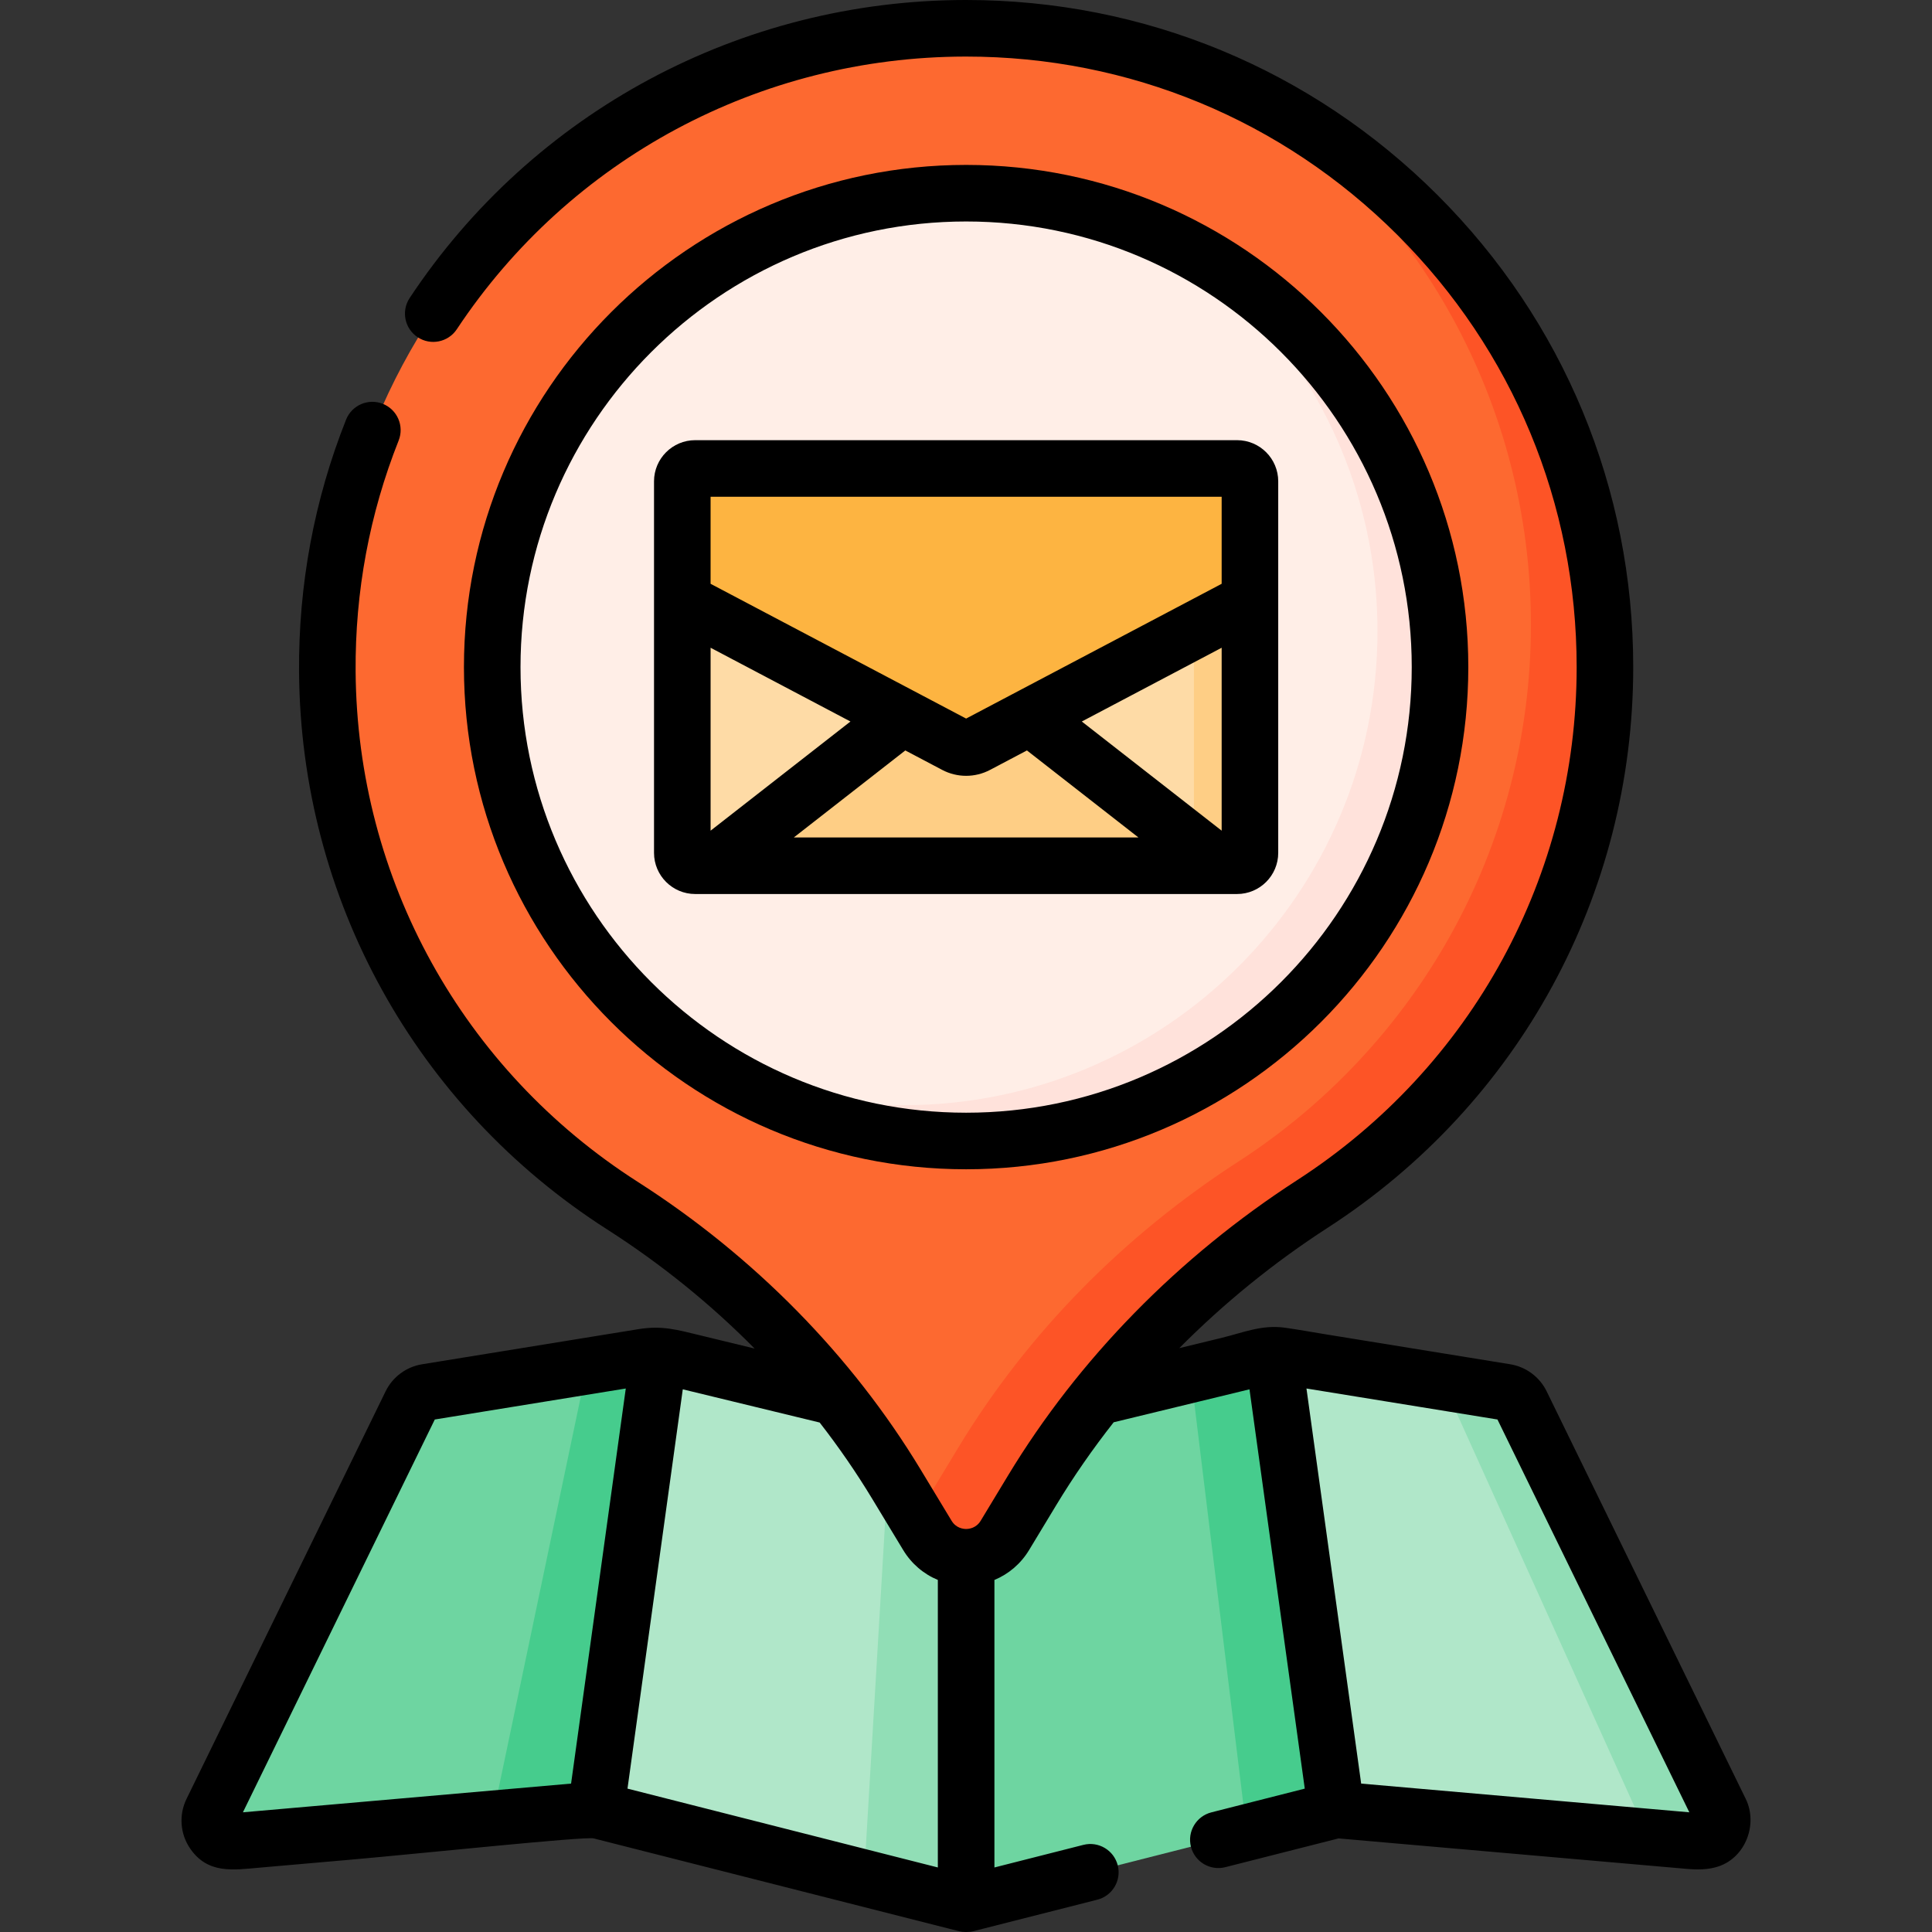 <svg id="Capa_1" enable-background="new 0 0 512.32 512.32" height="512" viewBox="0 0 512.32 512.32" width="512" xmlns="http://www.w3.org/2000/svg"><rect x="0" y="0" width="512.32" height="512.32" fill="#333333" stroke="none"/><g><g><path d="m256.193 378.928-81.428-19.759-16.719 120.748 98.147 24.931z" fill="#b0e7c9"/></g><g><path d="m337.62 359.169 61.65 10.004c1.79.291 3.328 1.432 4.125 3.062l52.799 108.095c1.907 3.904-1.178 8.395-5.506 8.016l-96.349-8.431z" fill="#b0e7c9"/></g><g><path d="m174.765 359.169-61.65 10.004c-1.79.291-3.328 1.432-4.125 3.062l-52.799 108.096c-1.907 3.904 1.178 8.395 5.506 8.016l96.349-8.431z" fill="#6ed5a1"/></g><g><path d="m256.193 378.928 81.427-19.759 16.72 120.748-98.147 24.931z" fill="#6ed5a1"/></g><g><path d="m256.193 378.929v125.92l-27.078-6.872 7.342-123.837z" fill="#91deb6"/></g><g><path d="m450.693 488.349-18.23-1.59c1.7-1.69 2.39-4.51 1.23-7.08l-51.15-113.22 16.73 2.71c1.79.29 3.33 1.44 4.12 3.07l52.8 108.09c1.91 3.91-1.18 8.4-5.5 8.02z" fill="#91deb6"/></g><g><path d="m174.763 359.169-16.72 120.75-27.517 2.409 25.182-120.068z" fill="#46cc8d"/></g><g><path d="m354.343 479.919-23.72 6.03-14.85-121.48 21.85-5.3z" fill="#46cc8d"/></g><g><path d="m425.591 176.898c0-93.65-75.994-169.551-169.68-169.398-94.278.153-169.794 76.372-169.112 170.648.43 59.486 31.524 111.674 78.259 141.556 29.491 18.857 54.528 43.901 72.642 73.854l8.219 13.591c4.672 7.725 15.878 7.725 20.55 0l7.234-11.963c18.575-30.718 44.186-56.45 74.333-75.938 46.666-30.164 77.555-82.647 77.555-142.35z" fill="#fd6930"/></g><g><path d="m425.591 176.898c0 59.699-30.893 112.189-77.557 142.348-30.149 19.49-55.753 45.229-74.335 75.946l-7.23 11.96c-4.679 7.726-15.875 7.726-20.554 0l-4.038-6.683c1.962-.95 3.698-2.479 4.968-4.565l7.23-11.96c18.581-30.717 44.186-56.445 74.334-75.935 46.664-30.17 77.557-82.649 77.557-142.348 0-58.935-30.097-110.836-75.75-141.181 56.458 27.473 95.375 85.406 95.375 152.418z" fill="#fd5426"/></g><g><circle cx="256.193" cy="176.898" fill="#ffeee7" r="125.667"/></g><g><path d="m381.863 176.899c0 69.4-56.27 125.67-125.67 125.67-26.13 0-50.41-7.98-70.51-21.63 16.34 7.78 34.63 12.13 53.93 12.13 69.4 0 125.66-56.27 125.66-125.67 0-43.27-21.87-81.43-55.15-104.04 42.42 20.19 71.74 63.44 71.74 113.54z" fill="#ffe2db"/></g><g><g><g><path d="m328.042 229.571h-143.698c-1.885 0-3.413-1.528-3.413-3.413v-98.521c0-1.885 1.528-3.413 3.413-3.413h143.698c1.885 0 3.413 1.528 3.413 3.413v98.521c0 1.885-1.528 3.413-3.413 3.413z" fill="#fedba6"/></g></g><g><g><path d="m331.452 127.636v98.524c0 1.883-1.529 3.412-3.413 3.412h-14.854c1.883 0 3.413-1.529 3.413-3.412v-98.524c0-1.883-1.529-3.412-3.413-3.412h14.854c1.884 0 3.413 1.529 3.413 3.412z" fill="#fece85"/></g></g><g><path d="m188.709 229.571 63.731-49.744c2.206-1.722 5.3-1.722 7.506 0l63.731 49.744z" fill="#fece85"/></g><g><path d="m256.193 124.225h-71.849c-1.885 0-3.413 1.528-3.413 3.413v31.693l72.416 38.194c1.781.939 3.91.939 5.691 0l72.416-38.194v-31.693c0-1.885-1.528-3.413-3.413-3.413z" fill="#fdb441"/></g><g><path d="m256.193 310.065c73.429 0 133.167-59.738 133.167-133.167 0-73.428-59.738-133.167-133.167-133.167s-133.167 59.739-133.167 133.167c0 73.429 59.738 133.167 133.167 133.167zm0-251.334c65.157 0 118.167 53.009 118.167 118.167s-53.01 118.167-118.167 118.167-118.167-53.009-118.167-118.167c0-65.157 53.01-118.167 118.167-118.167z"/><path d="m462.934 477.039c0-.001-52.8-108.095-52.8-108.095-1.861-3.813-5.474-6.495-9.662-7.175-5.806-.943-11.613-1.884-17.419-2.827-10.613-1.722-21.225-3.444-31.837-5.166-3.47-.563-6.937-1.199-10.418-1.69-6.184-.873-11.069 1.279-16.938 2.704-3.714.901-7.428 1.802-11.142 2.704 11.831-11.919 25.054-22.679 39.388-31.945 50.711-32.78 80.985-88.351 80.985-148.651 0-47.306-18.437-91.765-51.915-125.188-33.407-33.354-77.781-51.71-124.98-51.71-.099 0-.198 0-.296 0-59.49.097-114.543 29.637-147.267 79.019-2.288 3.453-1.344 8.107 2.109 10.395 3.452 2.289 8.106 1.344 10.395-2.109 29.944-45.187 80.331-72.217 134.786-72.305h.271c43.194 0 83.812 16.802 114.384 47.326 30.639 30.589 47.513 71.278 47.513 114.573 0 55.188-27.712 106.049-74.128 136.053-31.466 20.34-57.981 47.435-76.68 78.355l-7.234 11.963c-1.187 1.962-3.093 2.175-3.856 2.175s-2.67-.212-3.856-2.175l-8.219-13.591c-18.269-30.211-44.21-56.593-75.02-76.292-46.439-29.693-74.401-80.27-74.799-135.292-.153-21.211 3.685-41.827 11.409-61.276 1.528-3.85-.353-8.209-4.202-9.738-3.852-1.529-8.211.352-9.739 4.202-8.44 21.253-12.635 43.769-12.468 66.921.435 60.12 30.983 115.38 81.719 147.821 14.254 9.114 27.385 19.75 39.089 31.577-4.819-1.169-9.638-2.339-14.458-3.508-6.025-1.462-10.064-2.655-16.315-1.64-4.01.651-8.019 1.301-12.028 1.952-15.131 2.455-30.262 4.909-45.392 7.366-4.188.68-7.801 3.362-9.662 7.174l-52.8 108.095c-2.066 4.231-1.694 9.27.972 13.152 4.672 6.802 11.444 5.671 18.335 5.068 8.01-.701 16.02-1.402 24.03-2.103 18.722-1.638 62.34-6.242 64.646-5.657 0 0 96.871 24.608 96.913 24.618.999.254 2.562.287 3.693 0l32.933-8.366c4.015-1.02 6.442-5.101 5.423-9.116-1.021-4.015-5.104-6.442-9.116-5.422l-23.586 5.991v-76.243c3.766-1.559 6.991-4.29 9.192-7.931l7.234-11.963c4.576-7.567 9.665-14.884 15.197-21.916l36.012-8.739 14.661 105.886-24.763 6.291c-4.015 1.02-6.442 5.101-5.423 9.116 1.021 4.015 5.105 6.442 9.116 5.422l30.032-7.629c13.465 1.178 26.93 2.356 40.395 3.535 17.325 1.516 34.65 3.027 51.975 4.548 2.778.244 5.699.241 8.372-.654 7.234-2.423 10.486-11.243 7.239-17.89zm-311.497-4.073-87.021 7.614 50.88-104.164 50.647-8.218zm97.256 22.239-82.297-20.905 14.661-105.886 36.299 8.808c5.053 6.497 9.711 13.248 13.926 20.218l8.219 13.59c2.201 3.641 5.426 6.373 9.192 7.932zm112.256-22.239-14.506-104.768 50.647 8.218 50.88 104.164z"/><path d="m184.344 237.071h143.697c6.018 0 10.913-4.896 10.913-10.913v-98.521c0-6.018-4.896-10.913-10.913-10.913h-143.697c-6.018 0-10.913 4.896-10.913 10.913v98.521c0 6.018 4.896 10.913 10.913 10.913zm26.162-15 29.56-23.072 9.783 5.16c1.985 1.047 4.164 1.57 6.343 1.57s4.357-.523 6.345-1.571l9.781-5.159 29.56 23.072zm113.449-1.797-37.088-28.948 37.088-19.561zm-135.524-88.549h135.523v23.083l-67.762 35.738-67.762-35.738v-23.083zm0 40.04 37.088 19.561-37.088 28.948z"/></g></g></g></svg>